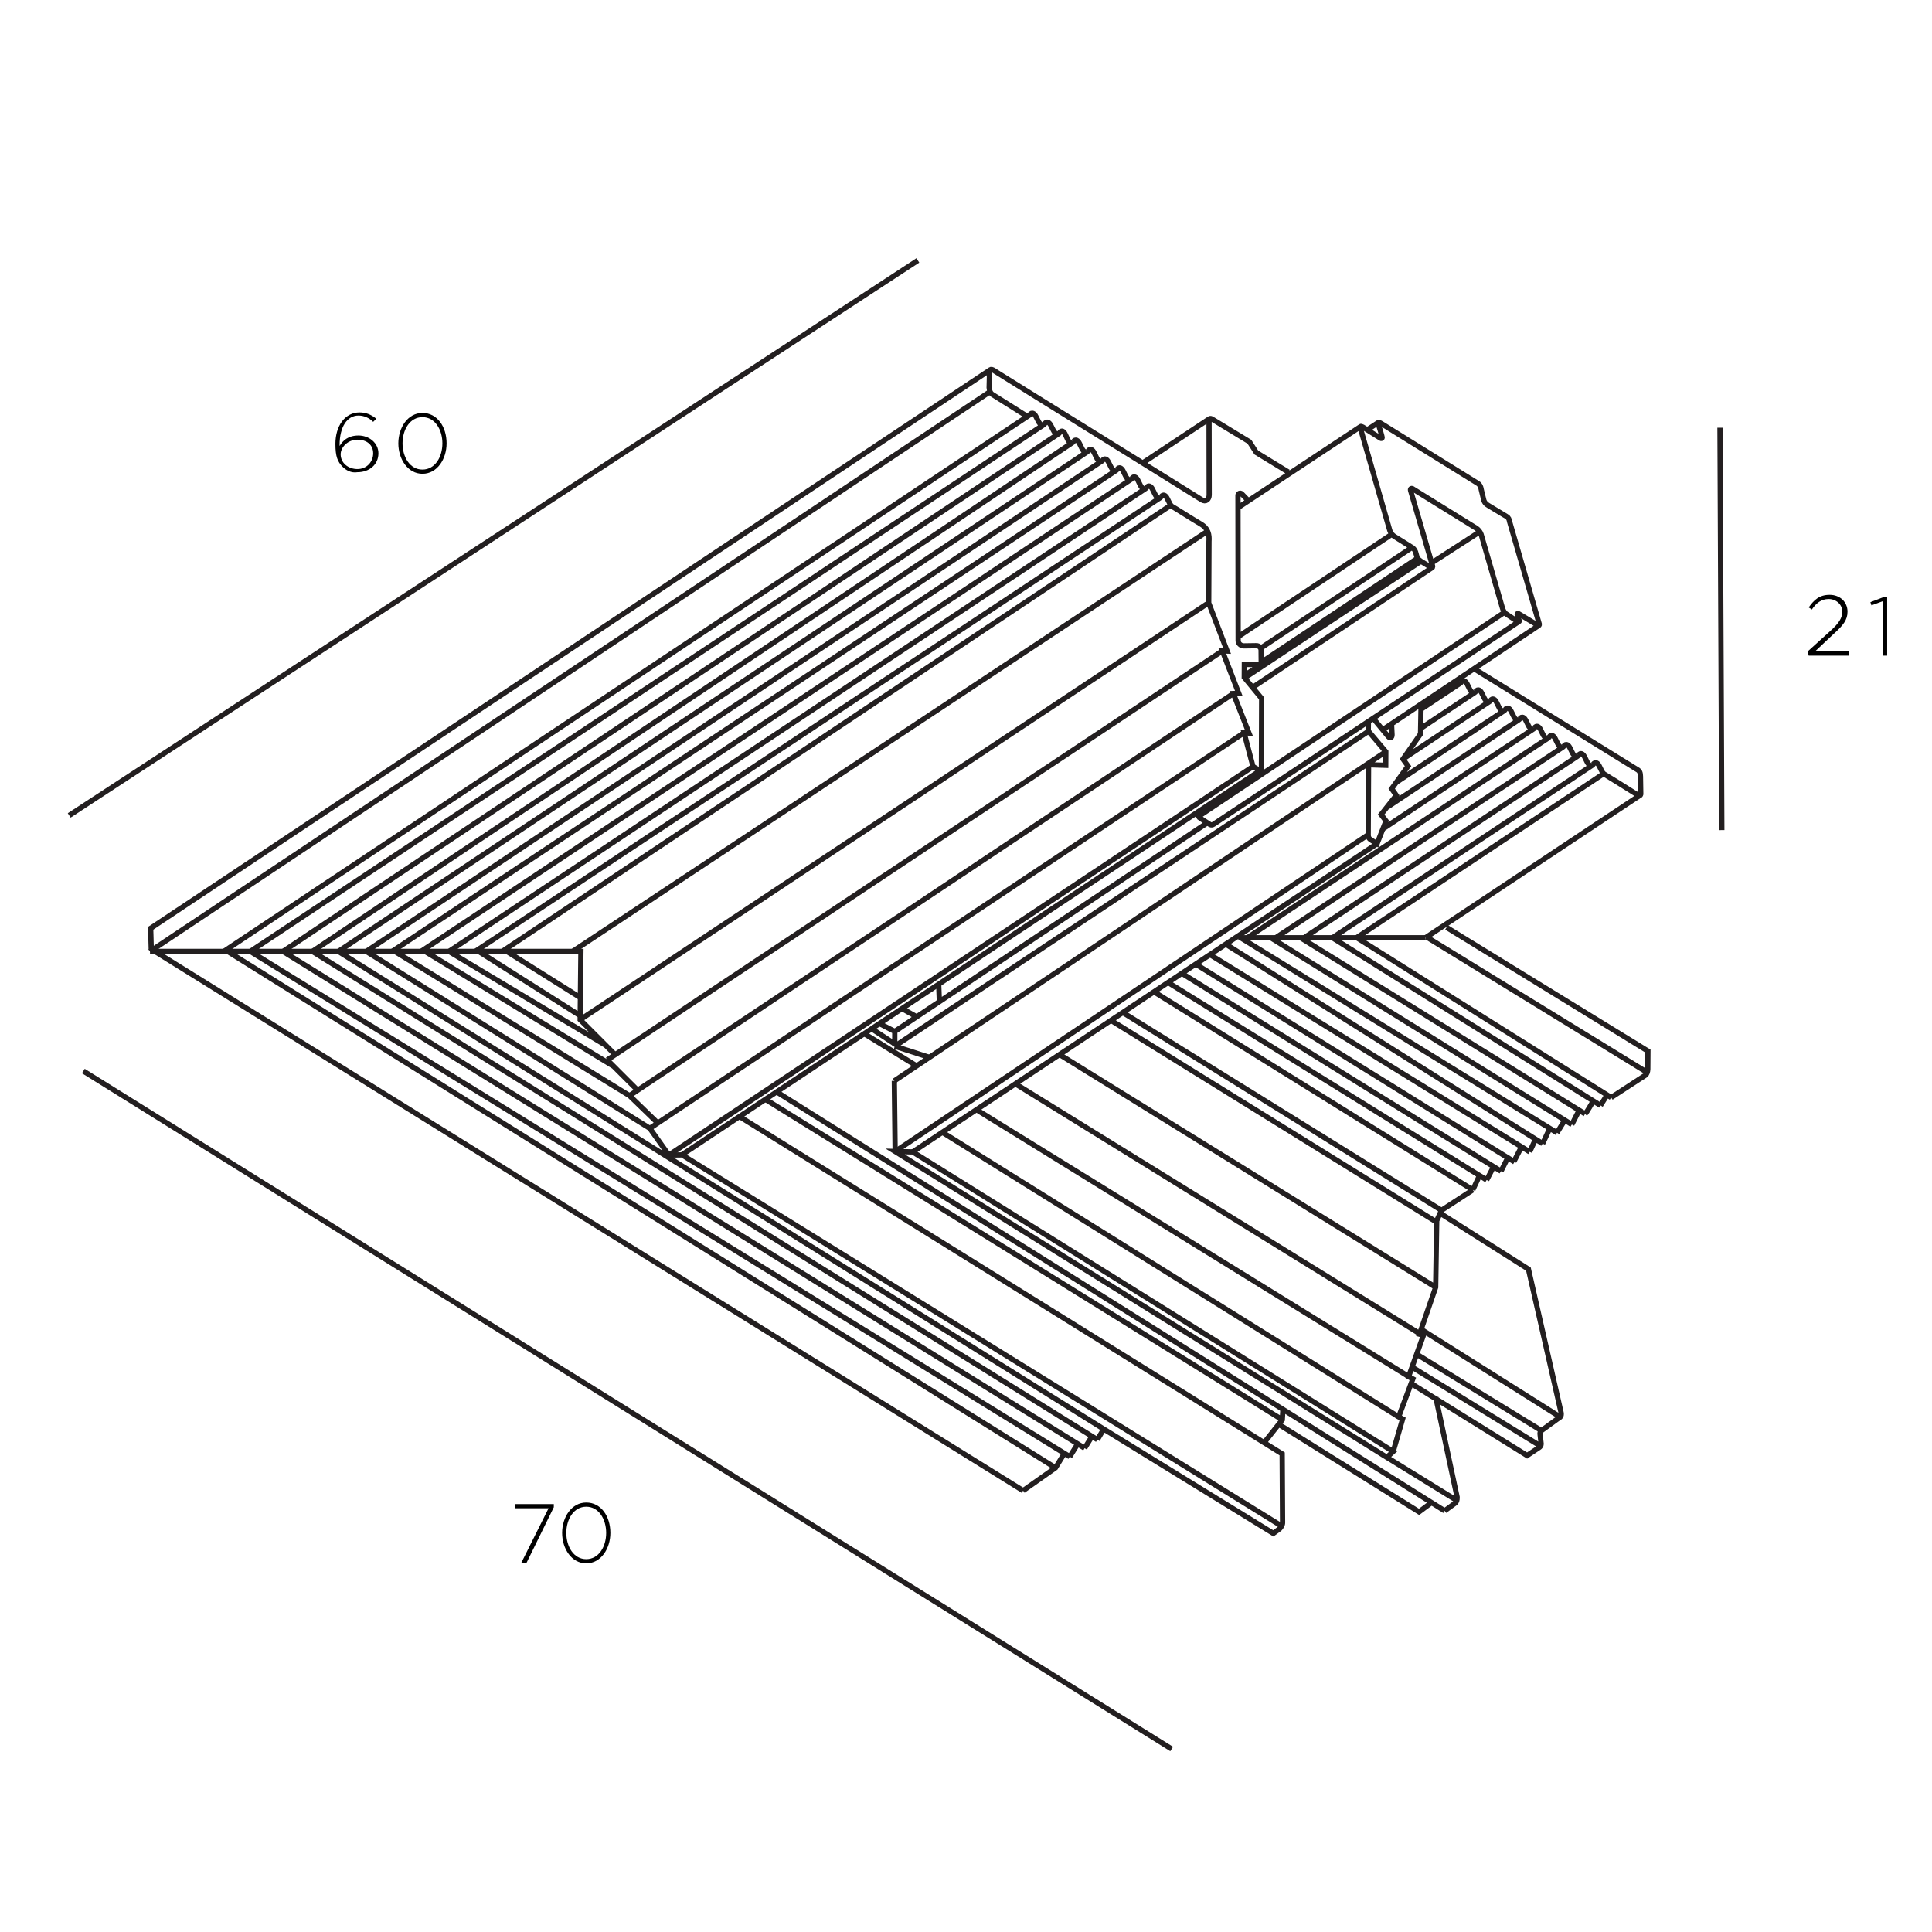 <?xml version="1.0" encoding="utf-8"?>
<!-- Generator: Adobe Illustrator 25.2.1, SVG Export Plug-In . SVG Version: 6.00 Build 0)  -->
<svg version="1.1" id="Слой_1" xmlns="http://www.w3.org/2000/svg" xmlns:xlink="http://www.w3.org/1999/xlink" x="0px" y="0px"
	 width="184.2px" height="184.2px" viewBox="0 0 184.2 184.2"
	 style="enable-background:new 0 0 184.2 184.2;" xml:space="preserve">
<style type="text/css">
	.st0{fill:none;stroke:#231F20;stroke-width:0.5;stroke-miterlimit:22.926;}
</style>
<g>
	<g id="Слой_2_1_">
	</g>
	<g>
		<path class="st0" d="M132.67,69.014c0.011,0.262,0.039,0.764,0.05,1.026
			c0.014,0.281-0.179,0.388-0.353,0.192l-1.444-1.746 M141.215,50.954l2.029,7.012
			c0.058,0.225,0.202,0.453,0.324,0.545l1.027,0.677
			c0.15,0.066,0.275,0.117,0.253-0.009l-0.185-0.509
			c-0.052-0.26,0.089-0.187,0.244-0.086l1.721,1.036
			c0.082,0.042,0.15-0.018,0.13-0.112l-2.828-9.758
			c-0.042-0.246-0.103-0.393-0.29-0.506l-1.728-1.044
			c-0.253-0.134-0.413-0.337-0.463-0.594l-0.225-0.926
			c-0.055-0.354-0.192-0.532-0.424-0.654l-9.097-5.642
			c-0.396-0.235-0.351-0.02-0.27,0.147c0.081,0.166,0.318,1.055,0.318,1.055
			c0.068,0.15,0.005,0.266-0.124,0.196c-0.566-0.356-1.132-0.711-1.697-1.067
			c-0.203-0.121-0.283-0.054-0.217,0.144c0.931,3.236,1.861,6.472,2.792,9.709
			c0.091,0.271,0.26,0.483,0.522,0.626c0.499,0.311,0.997,0.623,1.496,0.935
			c0.219,0.105,0.361,0.275,0.441,0.497c0.039,0.138,0.078,0.276,0.116,0.413
			c0.026,0.215,0.168,0.292,0.397,0.469c0.318,0.195,0.637,0.391,0.955,0.586
			c0.139,0.079,0.179-0.041,0.152-0.14c-0.7-2.4-1.399-4.801-2.099-7.201
			c-0.05-0.177,0.104-0.246,0.269-0.11c1.982,1.227,3.963,2.455,5.945,3.682
			C140.949,50.475,141.117,50.686,141.215,50.954L141.215,50.954z M118.108,48.352
			l11.623-7.689 M130.353,40.981l1.052-0.69 M118.051,60.706l14.654-9.773
			 M120.191,61.802l14.436-9.615 M120.283,63.127l14.866-9.903 M135.478,53.509
			L118.672,64.629 M119.423,65.54l17.131-11.432 M114.272,77.836l29.17-19.458
			 M114.239,77.42c-0.001,0.068-0.003,0.137-0.004,0.205
			c0.004,0.175,0.054,0.32,0.213,0.393c0.309,0.201,0.618,0.401,0.927,0.602
			c0.112,0.048,0.204,0.049,0.349-0.048l29.109-19.325 M131.825,69.578
			l14.899-9.956 M136.547,53.633l4.541-2.936 M122.829,45.005l-3.048-1.86
			l-0.663-1.029c-1.157-0.702-2.313-1.404-3.47-2.106
			c-0.207-0.145-0.376-0.169-0.375,0.082c0.011,2.337,0.001,4.764,0.013,7.1
			c-0.006,0.433-0.33,0.703-0.715,0.456c-6.499-4.059-13.179-8.178-19.678-12.237
			c-0.355-0.262-0.558-0.26-0.551,0.103c-0.011,0.482-0.023,0.964-0.035,1.447
			c0.027,0.304,0.122,0.546,0.345,0.672c1.005,0.631,2.009,1.263,3.014,1.894
			c0.182,0.094,0.36,0.162,0.508,0.026c0.202-0.299,0.451-0.125,0.586,0.146
			c0.074,0.147,0.149,0.293,0.224,0.439c0.2,0.436,0.497,0.465,0.616,0.267
			 M99.599,40.406c0.202-0.299,0.451-0.125,0.586,0.146
			c0.075,0.147,0.149,0.293,0.224,0.439c0.2,0.436,0.497,0.465,0.616,0.267
			 M101.024,41.259c0.186-0.299,0.415-0.125,0.539,0.147
			c0.069,0.146,0.137,0.293,0.206,0.439c0.184,0.436,0.457,0.465,0.567,0.267
			 M102.336,42.112c0.198-0.294,0.443-0.115,0.575,0.16
			c0.073,0.148,0.147,0.296,0.22,0.444c0.196,0.441,0.488,0.476,0.605,0.281
			 M103.735,42.998c0.199-0.294,0.443-0.115,0.575,0.16
			c0.073,0.148,0.147,0.296,0.22,0.444c0.196,0.441,0.488,0.476,0.605,0.281
			 M105.108,43.919c0.198-0.301,0.443-0.13,0.575,0.141
			c0.073,0.146,0.147,0.291,0.22,0.437c0.196,0.434,0.488,0.46,0.605,0.261
			 M106.508,44.758c0.198-0.297,0.443-0.121,0.575,0.152
			c0.073,0.147,0.147,0.294,0.22,0.442c0.196,0.438,0.488,0.47,0.605,0.274
			 M107.907,45.626c0.199-0.297,0.443-0.121,0.575,0.152
			c0.073,0.147,0.147,0.294,0.22,0.441c0.196,0.438,0.488,0.47,0.605,0.274
			 M109.307,46.493c0.199-0.297,0.443-0.121,0.575,0.152
			c0.073,0.147,0.147,0.294,0.22,0.442c0.196,0.438,0.488,0.47,0.605,0.274
			 M110.706,47.361c0.199-0.297,0.443-0.121,0.575,0.152
			c0.073,0.147,0.147,0.294,0.22,0.442c0.093,0.208,0.207,0.324,0.314,0.368
			c0.107,0.044,1.878,1.177,2.633,1.614c0.756,0.437,0.867,1.04,0.818,1.684
			l-0.026,5.864l1.757,4.59l-0.457-0.017l1.567,4.047l-0.517,0.017l1.489,3.772
			l-0.465-0.034l0.848,3.221c0.194,0.113,0.388,0.227,0.581,0.34
			c0.079,0.053,0.218,0.023,0.224-0.077l0.021-6.751l-1.658-2.011l0.008-1.232
			l1.61,0.009c-0.004-0.458-0.009-0.916-0.013-1.374
			c-0.004-0.191-0.16-0.442-0.486-0.422c-0.382,0.006-0.764,0.011-1.146,0.017
			c-0.329-0-0.559-0.239-0.555-0.508c-0.006-4.613-0.012-9.226-0.018-13.839
			c-0.003-0.178,0.218-0.285,0.362-0.146l0.634,0.655 M115.057,57.587L55.312,97.219
			 M116.541,62.058l-58.641,38.995 M117.591,66.123L60.019,104.46 M118.616,69.861
			l-56.661,37.714 M120.181,73.442l-55.179,36.667 M119.464,73.081l-55.698,37.045
			 M118.634,64.404l1.618-1.045 M135.487,67.137l-0.052,2.839l-1.671,2.394
			l0.482,0.672l-1.559,2.153l0.439,0.629l-1.447,1.834l0.465,0.611l-0.853,2.17
			c-0.166-0.103-0.333-0.207-0.499-0.31c-0.234-0.144-0.347-0.25-0.344-0.551
			l0.034-6.665l1.636,0.052l0.008-1.3l-1.671-1.972l0.013-0.91 M130.48,69.717
			L85.309,99.747 M85.267,103.049l46.861-31.385 M87.024,109.827l44.269-29.388
			 M130.449,79.578l-45.178,30.254 M14.302,88.545l80.123-53.296 M14.302,90.711
			L94.396,37.343 M21.338,90.711l76.798-51.128 M23.868,90.711l75.636-50.212
			 M26.983,90.711l74.006-49.401 M29.785,90.711l72.509-48.543 M32.258,90.711
			l71.397-47.63 M34.923,90.711l70.185-46.792 M37.387,90.711l69.048-45.872
			 M40.143,90.711l67.693-45.008 M42.806,90.711l66.408-44.127 M45.31,90.711
			l65.335-43.28 M47.881,90.711l63.745-42.543 M54.595,90.711l60.539-40.069
			 M139.302,65.064c0.199-0.297,0.443-0.121,0.575,0.152
			c0.073,0.147,0.146,0.294,0.22,0.442c0.196,0.438,0.488,0.47,0.605,0.274
			 M140.702,65.932c0.199-0.297,0.443-0.121,0.575,0.152
			c0.073,0.147,0.147,0.294,0.22,0.442c0.196,0.438,0.488,0.47,0.605,0.274
			 M142.101,66.8c0.198-0.297,0.443-0.121,0.575,0.152
			c0.073,0.147,0.147,0.294,0.22,0.441c0.196,0.438,0.488,0.47,0.605,0.274
			 M143.501,67.667c0.198-0.297,0.443-0.121,0.575,0.152
			c0.073,0.147,0.147,0.294,0.22,0.442c0.196,0.438,0.488,0.47,0.605,0.274
			 M144.9,68.535c0.199-0.297,0.443-0.121,0.575,0.152
			c0.073,0.147,0.147,0.294,0.22,0.442c0.196,0.438,0.488,0.47,0.605,0.274
			 M146.299,69.402c0.199-0.297,0.443-0.121,0.575,0.152
			c0.073,0.147,0.147,0.294,0.22,0.442c0.196,0.438,0.488,0.47,0.605,0.274
			 M147.699,70.27c0.199-0.297,0.443-0.121,0.575,0.152
			c0.073,0.147,0.147,0.294,0.22,0.441c0.196,0.438,0.488,0.47,0.605,0.274
			 M149.098,71.138c0.198-0.297,0.443-0.121,0.575,0.152
			c0.073,0.147,0.147,0.294,0.22,0.442c0.196,0.438,0.488,0.47,0.605,0.274
			 M150.498,72.006c0.198-0.297,0.443-0.121,0.575,0.152
			c0.073,0.147,0.146,0.294,0.22,0.442c0.196,0.438,0.488,0.47,0.605,0.274
			 M151.897,72.873c0.199-0.297,0.443-0.121,0.575,0.152
			c0.073,0.147,0.147,0.294,0.22,0.441c0.078,0.174,0.171,0.284,0.262,0.341
			c0.091,0.057,3.022,1.865,3.172,1.976c0.15,0.111,0.259,0.111,0.306-0.065
			c-0.009-0.563-0.019-1.126-0.028-1.69c-0.012-0.326-0.048-0.524-0.335-0.673
			l-15.53-9.602 M138.765,64.92c0.19,0.313,0.433,0.318,0.537,0.144
			 M135.904,89.41l20.403-13.549 M129.348,89.398l23.545-15.635 M127.039,89.41
			l24.765-16.446 M124.332,89.41l26.084-17.32 M121.602,89.426l27.433-18.216
			 M118.901,89.423l28.718-19.069 M131.821,79.047l14.408-9.567 M132.351,76.898
			l12.467-8.278 M133.177,74.553l10.249-6.806 M133.838,72.314l8.212-5.453
			 M135.444,69.453l5.17-3.433 M135.481,67.62l3.688-2.449 M108.942,44.143
			l6.384-4.227"/>
		<path class="st0" d="M14.302,90.711h40.171h0.911l-0.071,6.508l3.356,3.36
			 M57.899,101.054l2.796,2.794 M60.019,104.46l2.746,2.662 M61.954,107.574
			l1.812,2.552 M63.766,110.126l1.265-0.018 M85.309,99.747v-1.41l29.8-19.888
			 M89.497,93.831l0.065,1.666 M85.344,109.783l-0.077-6.734 M85.344,109.783
			l1.68,0.044l45.807,28.56l-0.607,0.557L85.344,109.783L85.344,109.783z
			 M140.419,113.446l-2.985,1.948l-0.455,0.987l-0.101,6.349l-1.543,4.477
			l0.379,0.101l-1.416,3.946l0.405,0.215l-1.353,3.617l0.379,0.202l-0.898,3.098
			 M89.847,107.953l43.502,27.133 M93.097,105.795l41.403,25.566 M96.809,103.331
			l38.716,23.925 M101.016,100.538l35.861,22.191 M105.923,97.281l31.053,19.24
			 M107.18,96.612l30.254,18.781 M110.191,94.664l30.228,18.781 M97.543,142.118
			l-82.765-51.407 M100.629,139.942L21.708,90.711 M101.994,138.88L23.868,90.711
			 M103.411,138.071L26.983,90.711 M104.625,137.261L29.785,90.711 M105.232,136.249
			L32.258,90.711 M61.954,107.574L34.923,90.711 M37.644,90.711l22.375,13.749
			 M40.528,90.711l17.987,10.958 M42.806,90.711l14.94,8.944 M45.638,90.711
			l9.679,6.128 M48.319,90.711l7.017,4.406 M97.543,142.118l3.086-2.175
			l0.851-1.38 M101.994,138.88l0.755-1.219 M103.411,138.071l0.702-1.128
			 M104.625,137.261l0.607-1.012 M70.629,106.528l51.615,32.087
			c0.013,2.18,0.025,4.359,0.038,6.539c0.004,0.243-0.126,0.432-0.291,0.607
			l-0.594,0.43l-16.164-9.941 M65.031,110.109l57.104,35.351 M72.975,104.811
			l49.281,30.553 M120.527,137.547l1.729-2.183l0.051-0.86 M137.736,144.04
			l-63.692-39.94 M121.915,135.795l13.38,8.347l1.189-0.886 M137.736,144.04
			c0.329-0.24,0.658-0.48,0.986-0.72c0.146-0.098,0.208-0.298,0.202-0.582
			l-2.036-9.523 M82.398,98.549l4.994,3.077 M85.309,99.747l3.301,1.063
			 M85.997,96.157l1.4,0.785 M83.105,98.079l2.37,1.557 M83.847,97.586
			l1.461,0.75 M134.539,131.904l11.057,6.868c0.379-0.253,0.759-0.506,1.138-0.759
			c0.111-0.07,0.193-0.17,0.203-0.341c-0.034-0.299-0.067-0.599-0.101-0.898
			c-0.022-0.149-0.008-0.286,0.126-0.379c0.552-0.4,1.105-0.801,1.657-1.202
			c0.205-0.085,0.289-0.278,0.19-0.632l-3.086-13.558l-8.416-5.332
			 M135.495,126.741l13.168,8.303 M134.625,130.34l12.21,7.503 M135.066,129.111
			l11.895,7.284 M132.224,138.943l6.67,4.113 M135.904,89.41h-6.279H118.06
			 M137.916,88.422l19.199,11.787c-0.004,0.573-0.008,1.147-0.012,1.72
			c-0.012,0.262-0.081,0.463-0.228,0.582l-3.263,2.125 M153.612,104.636
			l-24.263-15.238 M152.593,105.392l-25.554-15.981 M124.003,89.41l27.122,16.791
			 M121.16,89.41l28.701,17.803 M118.288,89.41l30.157,18.587 M147.078,109.034
			l-30.215-19.016 M145.839,109.818l-30.478-18.803 M144.397,110.779l-30.398-18.86
			 M143.107,111.665l-30.428-18.868 M141.741,112.499l-30.378-18.83 M157.049,102.246
			l-21.036-12.908 M140.419,113.446l0.589-1.262 M141.741,112.499l0.664-1.27
			 M143.107,111.665l0.645-1.285 M144.337,110.742l0.693-1.341 M145.839,109.818
			l0.594-1.277 M147.078,109.034l0.681-1.459 M148.444,107.997l0.745-1.201
			 M149.861,107.213l0.696-1.364 M151.126,106.201
			c0.19-0.19,0.776-1.241,0.776-1.241 M152.593,105.392l0.629-1.001
			 M14.362,88.405l0.061,2.166"/>
	</g>
</g>
<line class="st0" x1="6.598" y1="77.743" x2="87.509" y2="24.829"/>
<path d="M32.679,44.521c-0.5-0.5-0.7-1-0.7-2.2c0-1.7,0.9-3,2.3-3
	c0.6,0,1.1,0.2,1.6,0.6l-0.3,0.3
	c-0.4-0.4-0.9-0.6-1.4-0.6c-1.1,0-1.8,1.1-1.8,2.8v0.1
	c0.3-0.5,0.8-1,1.8-1s1.9,0.7,1.9,1.7c0,1.1-0.9,1.8-2,1.8
	C33.479,45.121,32.979,44.821,32.679,44.521z M35.579,43.221
	c0-0.8-0.6-1.3-1.5-1.3s-1.6,0.7-1.6,1.4
	c0,0.8,0.7,1.4,1.6,1.4S35.579,44.021,35.579,43.221z"/>
<path d="M37.979,42.271c0-1.5,0.9-2.9,2.3-2.9s2.3,1.3,2.3,2.9
	c0,1.5-0.9,2.9-2.3,2.9S37.979,43.771,37.979,42.271z M42.179,42.271
	c0-1.3-0.7-2.5-1.9-2.5c-1.2,0-1.9,1.2-1.9,2.5s0.7,2.5,1.9,2.5
	S42.179,43.571,42.179,42.271z"/>
<path d="M52.3,143.801h-3.2v-0.4h3.7v0.3l-2.6,5.3h-0.5L52.3,143.801z"/>
<path d="M53.594,146.151c0-1.5,0.9-2.9,2.3-2.9s2.3,1.3,2.3,2.9
	c0,1.5-0.9,2.9-2.3,2.9S53.594,147.651,53.594,146.151z M57.794,146.151
	c0-1.3-0.7-2.5-1.9-2.5c-1.2,0-1.9,1.2-1.9,2.5s0.7,2.5,1.9,2.5
	S57.794,147.451,57.794,146.151z"/>
<line class="st0" x1="7.946" y1="102.113" x2="111.708" y2="166.751"/>
<line class="st0" x1="163.985" y1="40.779" x2="164.16" y2="79.144"/>
<path d="M172.345,62.111l2.1-1.9c0.9-0.8,1.2-1.3,1.2-1.9
	c0-0.7-0.6-1.2-1.3-1.2s-1.2,0.4-1.6,1l-0.3-0.2
	c0.5-0.7,1-1.2,2-1.2s1.7,0.7,1.7,1.6
	c0,0.8-0.4,1.3-1.4,2.2l-1.7,1.6h3.2v0.4h-3.8L172.345,62.111
	L172.345,62.111z"/>
<path d="M179.525,57.311l-1.1,0.4l-0.1-0.3l1.3-0.5h0.3v5.6h-0.4
	V57.311z"/>
</svg>
